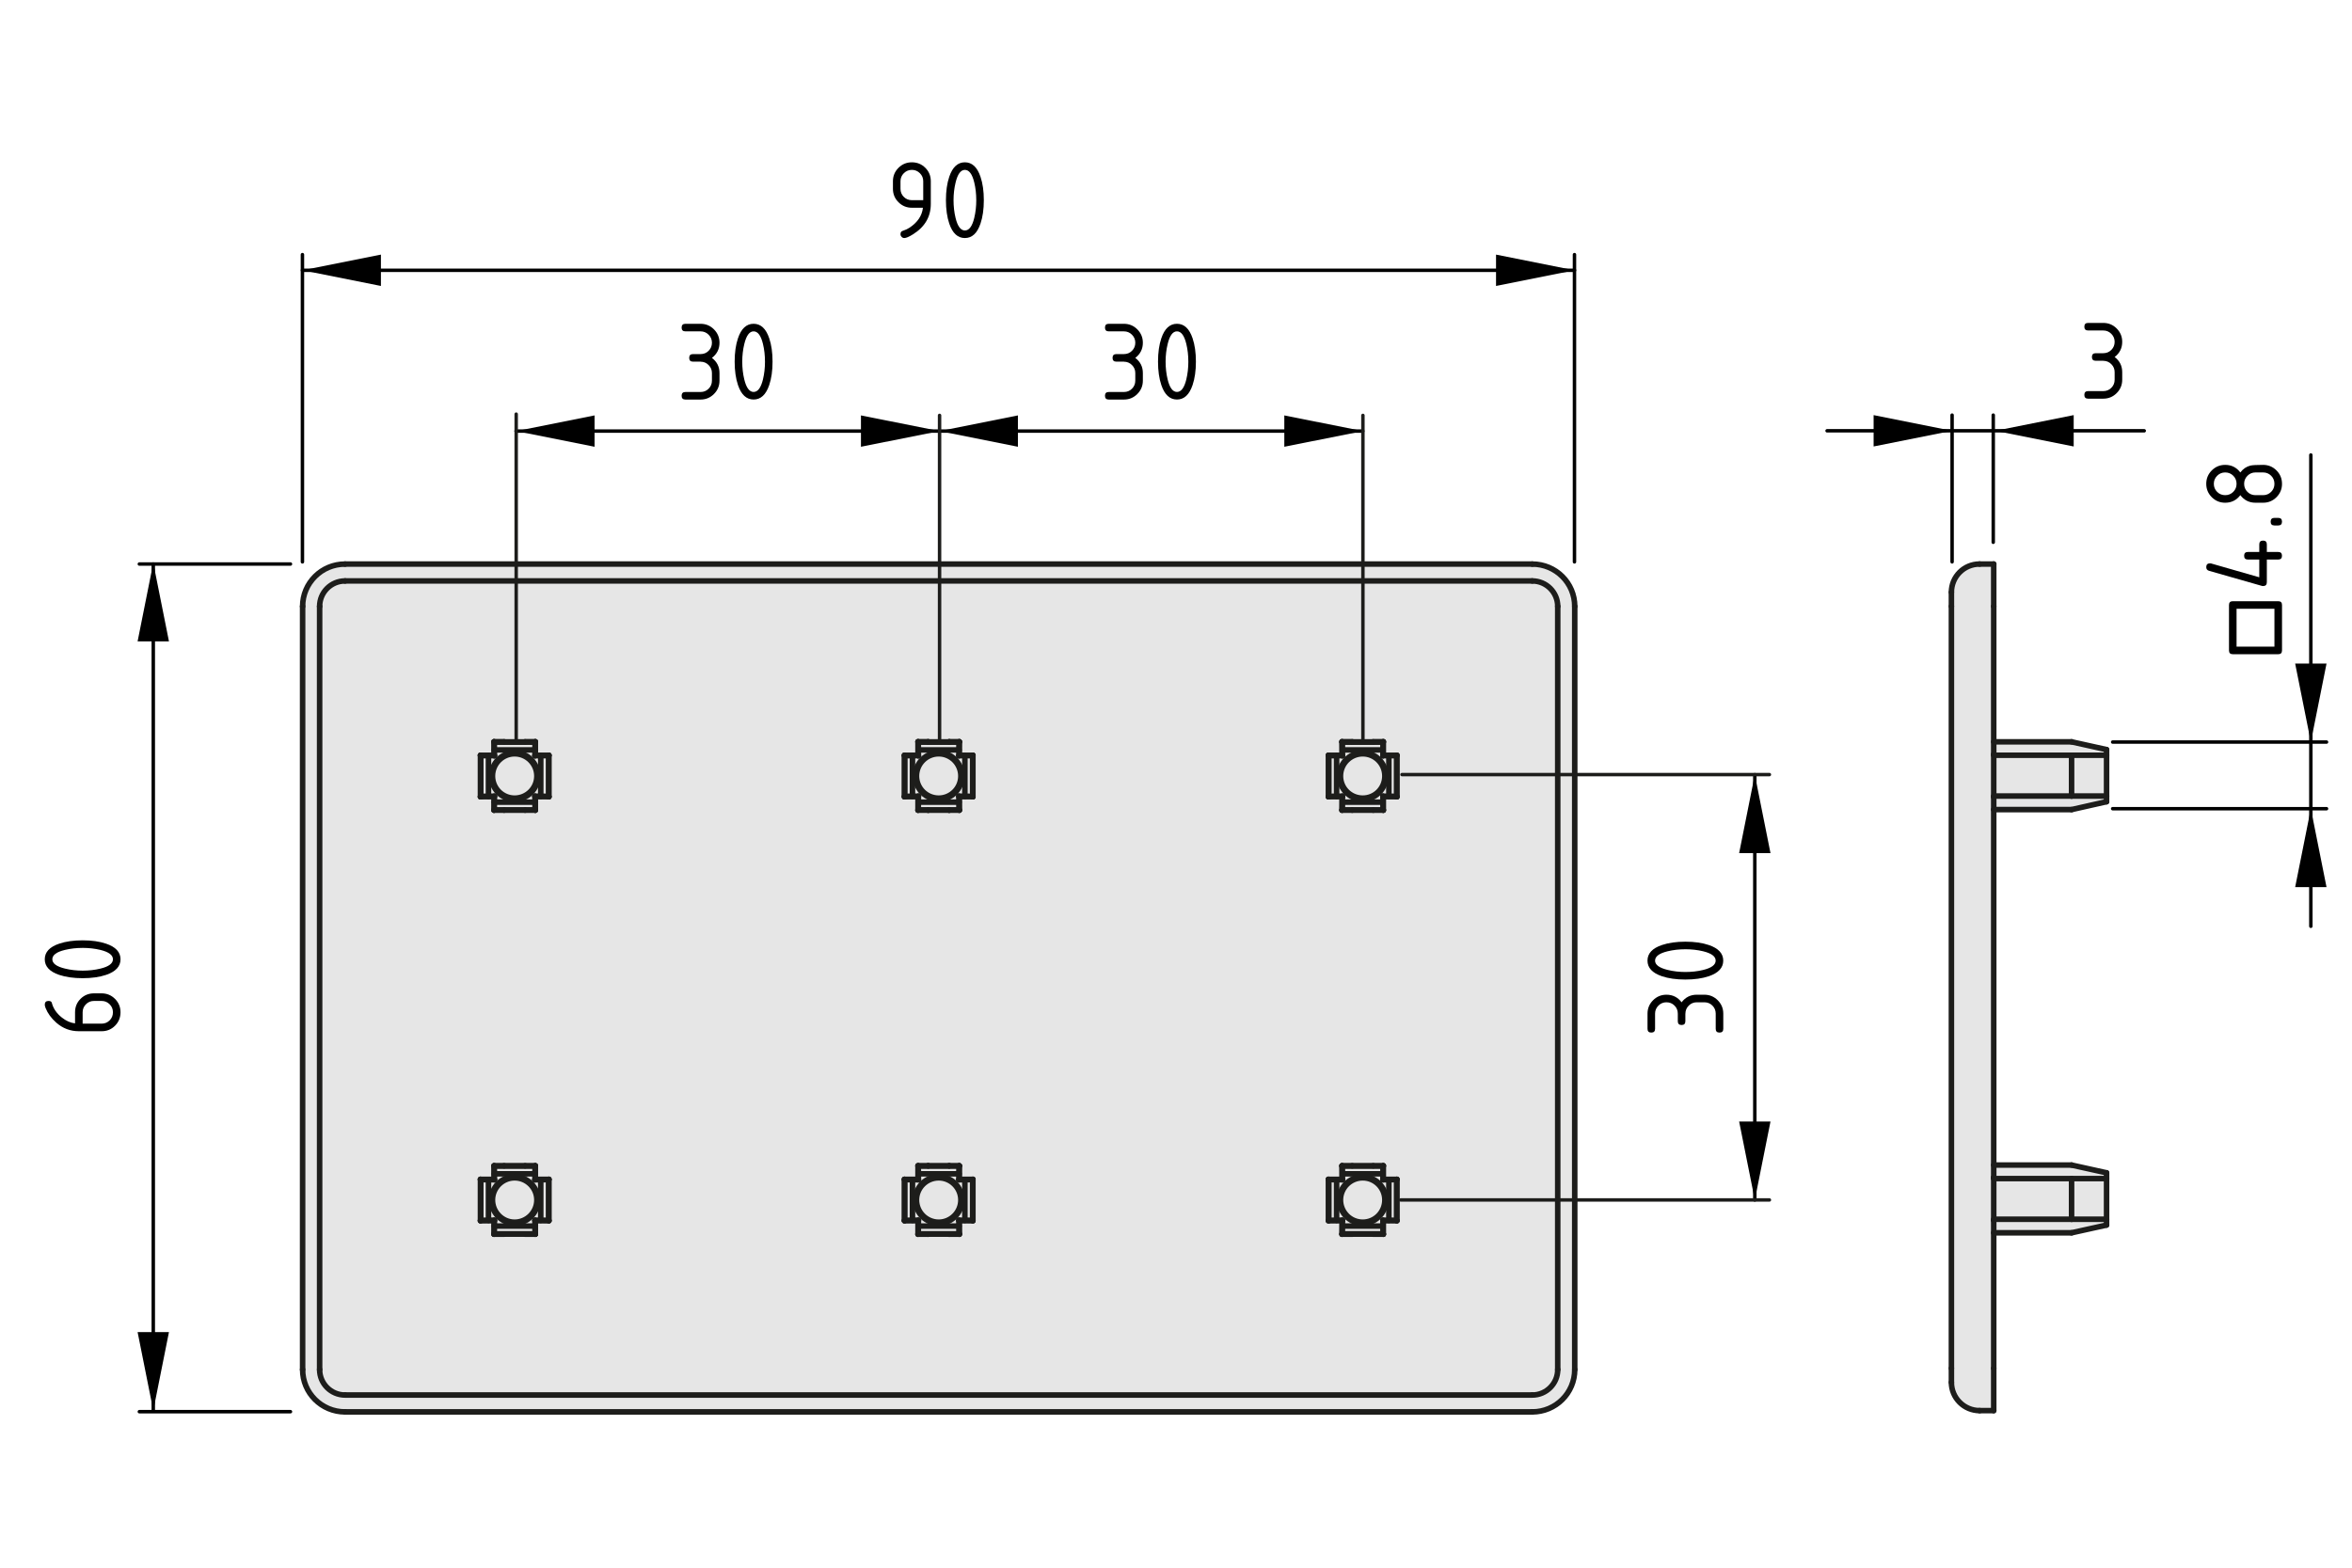 <?xml version="1.0" encoding="UTF-8"?>
<svg xmlns="http://www.w3.org/2000/svg" version="1.1" viewBox="0 0 170.079 113.386">
  <defs>
    <style>
      .cls-1, .cls-2 {
        fill: #000;
      }

      .cls-1, .cls-3, .cls-4 {
        stroke-width: .25px;
      }

      .cls-1, .cls-3, .cls-4, .cls-5 {
        stroke-linecap: round;
        stroke-linejoin: round;
      }

      .cls-1, .cls-4 {
        stroke: #000;
      }

      .cls-2, .cls-6 {
        stroke-width: 0px;
      }

      .cls-3, .cls-4, .cls-5 {
        fill: none;
      }

      .cls-3, .cls-5 {
        stroke: #1d1d1b;
      }

      .cls-6 {
        fill: #e6e6e6;
      }

      .cls-5 {
        stroke-width: .4px;
      }
    </style>
  </defs>
  <g id="Kontur">
    <g id="LINE">
      <g>
        <g>
          <polygon class="cls-6" points="152.331 88.185 152.331 88.605 149.801 89.165 144.171 89.165 144.171 88.275 144.231 88.185 149.801 88.185 152.331 88.185"/>
          <rect class="cls-6" x="149.801" y="85.245" width="2.53" height="2.94"/>
          <polygon class="cls-6" points="152.331 84.825 152.331 85.245 149.801 85.245 144.231 85.245 144.171 85.165 144.171 85.155 144.171 84.265 149.801 84.265 152.331 84.825"/>
          <polygon class="cls-6" points="152.331 57.575 152.331 57.985 149.801 58.555 144.171 58.555 144.171 57.655 144.231 57.575 149.801 57.575 152.331 57.575"/>
          <rect class="cls-6" x="149.801" y="54.625" width="2.53" height="2.95"/>
          <polygon class="cls-6" points="152.331 54.215 152.331 54.625 149.801 54.625 144.231 54.625 144.171 54.545 144.171 53.655 149.801 53.655 152.331 54.215"/>
          <polygon class="cls-6" points="149.801 85.245 149.801 88.185 144.231 88.185 144.171 88.185 144.171 85.245 144.231 85.245 149.801 85.245"/>
          <polygon class="cls-6" points="149.801 54.625 149.801 57.575 144.231 57.575 144.171 57.575 144.171 54.625 144.231 54.625 149.801 54.625"/>
          <path class="cls-6" d="M144.171,98.965v3.06h-1.02c-1.13,0-2.04-.92-2.04-2.04v-57.15c0-1.13.91-2.04,2.04-2.04h1.02v58.17Z"/>
        </g>
        <g>
          <line class="cls-5" x1="141.111" y1="98.965" x2="141.111" y2="43.855"/>
          <path class="cls-5" d="M141.111,99.985c0,1.12.91,2.04,2.04,2.04"/>
          <line class="cls-5" x1="141.111" y1="99.985" x2="141.111" y2="98.965"/>
          <line class="cls-5" x1="141.111" y1="43.855" x2="141.111" y2="42.835"/>
          <path class="cls-5" d="M143.151,40.795c-1.13,0-2.04.91-2.04,2.04"/>
          <line class="cls-5" x1="144.171" y1="98.965" x2="144.171" y2="102.025"/>
          <line class="cls-5" x1="144.171" y1="102.025" x2="143.151" y2="102.025"/>
          <polyline class="cls-5" points="144.171 85.165 144.171 85.245 144.171 88.185 144.171 88.275 144.171 89.165 144.171 98.965"/>
          <polyline class="cls-5" points="144.171 43.855 144.171 53.655 144.171 54.545 144.171 54.625 144.171 57.575 144.171 57.655 144.171 58.555 144.171 84.265 144.171 85.155"/>
          <line class="cls-5" x1="144.171" y1="40.795" x2="144.171" y2="43.855"/>
          <line class="cls-5" x1="144.171" y1="40.795" x2="143.151" y2="40.795"/>
          <polyline class="cls-5" points="144.231 85.245 144.171 85.165 144.171 85.155"/>
          <line class="cls-5" x1="144.171" y1="88.275" x2="144.231" y2="88.185"/>
          <line class="cls-5" x1="144.231" y1="54.625" x2="144.171" y2="54.545"/>
          <line class="cls-5" x1="144.171" y1="57.655" x2="144.231" y2="57.575"/>
          <polyline class="cls-5" points="149.801 54.625 144.231 54.625 144.171 54.625"/>
          <line class="cls-5" x1="149.801" y1="54.625" x2="149.801" y2="57.575"/>
          <polyline class="cls-5" points="149.801 57.575 144.231 57.575 144.171 57.575"/>
          <polyline class="cls-5" points="149.801 85.245 144.231 85.245 144.171 85.245"/>
          <line class="cls-5" x1="149.801" y1="85.245" x2="149.801" y2="88.185"/>
          <polyline class="cls-5" points="149.801 88.185 144.231 88.185 144.171 88.185"/>
          <line class="cls-5" x1="152.331" y1="88.185" x2="152.331" y2="85.245"/>
          <line class="cls-5" x1="149.801" y1="88.185" x2="152.331" y2="88.185"/>
          <line class="cls-5" x1="152.331" y1="85.245" x2="149.801" y2="85.245"/>
          <line class="cls-5" x1="152.331" y1="57.575" x2="152.331" y2="54.625"/>
          <line class="cls-5" x1="149.801" y1="57.575" x2="152.331" y2="57.575"/>
          <line class="cls-5" x1="152.331" y1="54.625" x2="149.801" y2="54.625"/>
          <line class="cls-5" x1="149.801" y1="53.655" x2="152.331" y2="54.215"/>
          <line class="cls-5" x1="149.801" y1="53.655" x2="144.171" y2="53.655"/>
          <line class="cls-5" x1="152.331" y1="54.215" x2="152.331" y2="54.625"/>
          <line class="cls-5" x1="149.801" y1="84.265" x2="152.331" y2="84.825"/>
          <line class="cls-5" x1="149.801" y1="84.265" x2="144.171" y2="84.265"/>
          <line class="cls-5" x1="152.331" y1="84.825" x2="152.331" y2="85.245"/>
          <line class="cls-5" x1="152.331" y1="57.985" x2="149.801" y2="58.555"/>
          <line class="cls-5" x1="149.801" y1="58.555" x2="144.171" y2="58.555"/>
          <line class="cls-5" x1="152.331" y1="57.575" x2="152.331" y2="57.985"/>
          <line class="cls-5" x1="152.331" y1="88.605" x2="149.801" y2="89.165"/>
          <line class="cls-5" x1="149.801" y1="89.165" x2="144.171" y2="89.165"/>
          <line class="cls-5" x1="152.331" y1="88.185" x2="152.331" y2="88.605"/>
        </g>
      </g>
    </g>
    <g id="ARC">
      <g>
        <g>
          <polygon class="cls-6" points="100.433 57.588 100.433 54.658 100.993 54.658 100.993 57.598 100.433 57.588"/>
          <polygon class="cls-6" points="100.433 85.328 100.993 85.318 100.993 88.268 100.433 88.258 100.433 85.328"/>
          <polygon class="cls-6" points="100.003 58.018 100.013 58.578 97.063 58.578 97.073 58.018 100.003 58.018"/>
          <polygon class="cls-6" points="100.003 88.678 100.013 89.238 97.063 89.238 97.073 88.678 100.003 88.678"/>
          <path class="cls-6" d="M96.933,56.128c0-.89.72-1.61,1.61-1.61s1.6.72,1.6,1.61-.71,1.6-1.6,1.6-1.61-.71-1.61-1.6Z"/>
          <path class="cls-6" d="M96.933,86.788c0-.88.72-1.6,1.61-1.6s1.6.72,1.6,1.6c0,.89-.71,1.61-1.6,1.61s-1.61-.72-1.61-1.61Z"/>
          <path class="cls-6" d="M98.543,85.108c.93,0,1.68.75,1.68,1.68s-.75,1.69-1.68,1.69-1.69-.76-1.69-1.69.76-1.68,1.69-1.68ZM98.543,85.188c-.89,0-1.61.72-1.61,1.6,0,.89.72,1.61,1.61,1.61s1.6-.72,1.6-1.61c0-.88-.71-1.6-1.6-1.6Z"/>
          <path class="cls-6" d="M100.223,56.128c0,.93-.75,1.69-1.68,1.69s-1.69-.76-1.69-1.69.76-1.69,1.69-1.69,1.68.76,1.68,1.69ZM98.543,54.518c-.89,0-1.61.72-1.61,1.61s.72,1.6,1.61,1.6,1.6-.71,1.6-1.6-.71-1.61-1.6-1.61Z"/>
          <polygon class="cls-6" points="100.013 53.678 100.003 54.238 97.073 54.238 97.063 53.678 100.013 53.678"/>
          <polygon class="cls-6" points="100.013 84.338 100.003 84.898 97.073 84.898 97.063 84.338 100.013 84.338"/>
          <path class="cls-6" d="M98.543,57.818c.93,0,1.68-.76,1.68-1.69s-.75-1.69-1.68-1.69-1.69.76-1.69,1.69.76,1.69,1.69,1.69ZM100.433,54.658v2.93h-.43v.43h-2.93v-.43h-.42v-2.93h.42v-.42h2.93v.42h.43Z"/>
          <path class="cls-6" d="M98.543,88.478c.93,0,1.68-.76,1.68-1.69s-.75-1.68-1.68-1.68-1.69.75-1.69,1.68.76,1.69,1.69,1.69ZM100.003,88.268v.41h-2.93v-.42h-.42v-2.93h.42v-.43h2.93v.43h.43v2.93h-.43v.01Z"/>
          <polygon class="cls-6" points="96.653 57.588 96.093 57.598 96.093 54.658 96.653 54.658 96.653 57.588"/>
          <polygon class="cls-6" points="96.093 85.318 96.653 85.328 96.653 88.258 96.093 88.268 96.093 85.318"/>
          <path class="cls-6" d="M96.093,88.268l-.03.02v-2.99l.03.02v2.95Z"/>
          <path class="cls-6" d="M70.353,54.628v3l-.02-.03v-2.94l.02-.03Z"/>
          <polygon class="cls-6" points="69.773 57.588 69.773 54.658 70.333 54.658 70.333 57.598 69.773 57.588"/>
          <polygon class="cls-6" points="69.773 85.328 70.333 85.318 70.333 88.268 69.773 88.258 69.773 85.328"/>
          <polygon class="cls-6" points="69.373 54.638 69.623 54.628 69.873 54.628 70.113 54.628 70.353 54.628 70.333 54.658 69.773 54.658 69.343 54.658 69.373 54.638"/>
          <polygon class="cls-6" points="69.353 58.578 66.403 58.578 66.413 58.018 69.343 58.018 69.353 58.578"/>
          <polygon class="cls-6" points="69.353 89.238 66.403 89.238 66.413 88.678 69.343 88.678 69.353 89.238"/>
          <path class="cls-6" d="M67.883,88.398c-.89,0-1.61-.72-1.61-1.61,0-.88.72-1.6,1.61-1.6.88,0,1.6.72,1.6,1.6,0,.89-.72,1.61-1.6,1.61Z"/>
          <path class="cls-6" d="M67.883,57.728c-.89,0-1.61-.71-1.61-1.6s.72-1.61,1.61-1.61c.88,0,1.6.72,1.6,1.61s-.72,1.6-1.6,1.6Z"/>
          <path class="cls-6" d="M66.193,56.128c0-.93.75-1.69,1.69-1.69.93,0,1.68.76,1.68,1.69s-.75,1.69-1.68,1.69c-.94,0-1.69-.76-1.69-1.69ZM66.273,56.128c0,.89.72,1.6,1.61,1.6.88,0,1.6-.71,1.6-1.6s-.72-1.61-1.6-1.61c-.89,0-1.61.72-1.61,1.61Z"/>
          <path class="cls-6" d="M66.273,86.788c0,.89.72,1.61,1.61,1.61.88,0,1.6-.72,1.6-1.61,0-.88-.72-1.6-1.6-1.6-.89,0-1.61.72-1.61,1.6ZM67.883,88.478c-.94,0-1.69-.76-1.69-1.69s.75-1.68,1.69-1.68c.93,0,1.68.75,1.68,1.68s-.75,1.69-1.68,1.69Z"/>
          <polygon class="cls-6" points="66.403 53.678 69.353 53.678 69.343 54.238 66.413 54.238 66.403 53.678"/>
          <polygon class="cls-6" points="66.403 84.338 69.353 84.338 69.343 84.898 66.413 84.898 66.403 84.338"/>
          <path class="cls-6" d="M67.883,54.438c-.94,0-1.69.76-1.69,1.69s.75,1.69,1.69,1.69c.93,0,1.68-.76,1.68-1.69s-.75-1.69-1.68-1.69ZM69.773,54.658v2.93h-.43v.43h-2.93v-.43h-.43v-2.93h.43v-.42h2.93v.42h.43Z"/>
          <path class="cls-6" d="M66.193,86.788c0,.93.75,1.69,1.69,1.69.93,0,1.68-.76,1.68-1.69s-.75-1.68-1.68-1.68c-.94,0-1.69.75-1.69,1.68ZM69.773,85.328v2.93h-.43v.42h-2.93v-.42h-.43v-2.93h.43v-.43h2.93v.43h.43Z"/>
          <polygon class="cls-6" points="65.983 57.588 65.423 57.598 65.423 54.658 65.983 54.658 65.983 57.588"/>
          <polygon class="cls-6" points="65.423 85.318 65.983 85.328 65.983 88.258 65.423 88.268 65.423 85.318"/>
          <path class="cls-6" d="M39.673,54.658l.02-.03v3l-.02-.03v-2.94Z"/>
          <polygon class="cls-6" points="39.673 57.598 39.103 57.588 39.103 54.658 39.673 54.658 39.673 57.598"/>
          <polygon class="cls-6" points="39.673 88.268 39.103 88.258 39.103 85.328 39.673 85.318 39.673 88.268"/>
          <polygon class="cls-6" points="35.743 58.578 35.753 58.018 38.683 58.018 38.693 58.578 35.743 58.578"/>
          <polygon class="cls-6" points="35.753 88.678 38.683 88.678 38.693 89.238 35.743 89.238 35.753 88.678"/>
          <path class="cls-6" d="M37.213,85.188c.89,0,1.61.72,1.61,1.6,0,.89-.72,1.61-1.61,1.61-.88,0-1.6-.72-1.6-1.61,0-.88.72-1.6,1.6-1.6Z"/>
          <path class="cls-6" d="M38.823,56.128c0,.89-.72,1.6-1.61,1.6-.88,0-1.6-.71-1.6-1.6s.72-1.61,1.6-1.61c.89,0,1.61.72,1.61,1.61Z"/>
          <path class="cls-6" d="M35.533,56.128c0-.93.75-1.69,1.68-1.69s1.69.76,1.69,1.69-.76,1.69-1.69,1.69-1.68-.76-1.68-1.69ZM37.213,54.518c-.88,0-1.6.72-1.6,1.61s.72,1.6,1.6,1.6c.89,0,1.61-.71,1.61-1.6s-.72-1.61-1.61-1.61Z"/>
          <path class="cls-6" d="M35.533,86.788c0-.93.75-1.68,1.68-1.68s1.69.75,1.69,1.68-.76,1.69-1.69,1.69-1.68-.76-1.68-1.69ZM35.613,86.788c0,.89.72,1.61,1.6,1.61.89,0,1.61-.72,1.61-1.61,0-.88-.72-1.6-1.61-1.6-.88,0-1.6.72-1.6,1.6Z"/>
          <polygon class="cls-6" points="35.743 53.678 38.693 53.678 38.683 54.238 35.753 54.238 35.743 53.678"/>
          <polygon class="cls-6" points="35.753 84.898 35.743 84.338 38.693 84.338 38.683 84.898 35.753 84.898"/>
          <path class="cls-6" d="M35.753,58.018v-.43h-.43v-2.93h.43v-.42h2.93v.42h.42v2.93h-.42v.43h-2.93ZM37.213,54.438c-.93,0-1.68.76-1.68,1.69s.75,1.69,1.68,1.69,1.69-.76,1.69-1.69-.76-1.69-1.69-1.69Z"/>
          <path class="cls-6" d="M37.213,85.108c-.93,0-1.68.75-1.68,1.68s.75,1.69,1.68,1.69,1.69-.76,1.69-1.69-.76-1.68-1.69-1.68ZM35.323,85.328h.43v-.43h2.93v.43h.42v2.93h-.42v.42h-2.93v-.42h-.43v-2.93Z"/>
          <polygon class="cls-6" points="35.323 54.658 35.323 57.588 34.763 57.598 34.763 54.658 35.323 54.658"/>
          <polygon class="cls-6" points="35.323 85.328 35.323 88.258 34.763 88.268 34.763 85.318 35.323 85.328"/>
          <path class="cls-6" d="M69.623,57.618h.49l.24.01v-3h-.73l-.25.01v-.99h-.73l-.01.01h-1.51l-.01-.01h-.73v.99l-.25-.01h-.73v3l.24-.01h.74v.98h2.99v-.98h.25ZM100.283,88.288h.73v-2.99h-.98v-.98h-2.99v.98h-.98v2.99h.98v.98l.02-.03h2.95l.02.03v-.98h.25ZM66.383,89.268h.73l.01-.01h1.51l.01.01h.73v-.98h.98v-2.99h-.98v-.98h-2.99v.98h-.98v2.99h.98v.98ZM34.983,88.288h.74v.98l.02-.03h2.95l.02.03v-.98h.98v-2.99h-.98v-.98h-2.99v.98h-.98v2.99h.24ZM35.723,54.638l-.25-.01h-.73v3l.24-.01h.74v.98h2.99v-.98h.74l.24.01v-3h-.73l-.25.01v-.99l-.02.03h-2.95l-.02-.03v.99ZM100.533,57.618h.24l.24.01v-3h-.73l-.25.01v-.99l-.02.03h-2.95l-.02-.03v.99l-.25-.01h-.73v3l.24-.01h.74v.98h2.99v-.98h.5ZM112.643,43.858v55.2c0,1.01-.82,1.84-1.84,1.84H24.953c-1.02,0-1.84-.83-1.84-1.84v-55.2c0-1.01.82-1.84,1.84-1.84h85.85c1.02,0,1.84.83,1.84,1.84Z"/>
          <path class="cls-6" d="M24.953,42.018c-1.02,0-1.84.83-1.84,1.84v55.2c0,1.01.82,1.84,1.84,1.84h85.85c1.02,0,1.84-.83,1.84-1.84v-55.2c0-1.01-.82-1.84-1.84-1.84H24.953ZM110.803,40.798c1.7,0,3.07,1.37,3.07,3.06v55.2c0,1.69-1.37,3.06-3.07,3.06H24.953c-1.7,0-3.07-1.37-3.07-3.06v-55.2c0-1.69,1.37-3.06,3.07-3.06h85.85Z"/>
        </g>
        <g>
          <line class="cls-5" x1="100.013" y1="89.238" x2="100.033" y2="89.268"/>
          <line class="cls-5" x1="100.013" y1="89.238" x2="100.003" y2="88.678"/>
          <line class="cls-5" x1="100.003" y1="88.268" x2="100.003" y2="88.678"/>
          <polyline class="cls-5" points="100.003 88.258 100.003 88.268 100.033 88.288"/>
          <polyline class="cls-5" points="100.033 88.288 100.033 88.538 100.033 88.778 100.033 89.028 100.033 89.268"/>
          <line class="cls-5" x1="69.343" y1="57.588" x2="69.773" y2="57.588"/>
          <line class="cls-5" x1="69.343" y1="58.018" x2="69.343" y2="57.588"/>
          <line class="cls-5" x1="69.343" y1="58.018" x2="66.413" y2="58.018"/>
          <line class="cls-5" x1="66.413" y1="57.588" x2="66.413" y2="58.018"/>
          <line class="cls-5" x1="65.983" y1="57.588" x2="66.413" y2="57.588"/>
          <line class="cls-5" x1="65.983" y1="57.588" x2="65.983" y2="54.658"/>
          <line class="cls-5" x1="66.413" y1="54.658" x2="65.983" y2="54.658"/>
          <line class="cls-5" x1="66.413" y1="54.238" x2="66.413" y2="54.658"/>
          <line class="cls-5" x1="66.413" y1="54.238" x2="69.343" y2="54.238"/>
          <line class="cls-5" x1="69.343" y1="54.658" x2="69.343" y2="54.238"/>
          <line class="cls-5" x1="69.773" y1="54.658" x2="69.343" y2="54.658"/>
          <line class="cls-5" x1="69.773" y1="54.658" x2="69.773" y2="57.588"/>
          <path class="cls-5" d="M69.563,56.128c0-.93-.75-1.69-1.68-1.69-.94,0-1.69.76-1.69,1.69s.75,1.69,1.69,1.69c.93,0,1.68-.76,1.68-1.69Z"/>
          <line class="cls-5" x1="38.683" y1="57.588" x2="38.713" y2="57.618"/>
          <line class="cls-5" x1="38.683" y1="57.588" x2="39.103" y2="57.588"/>
          <line class="cls-5" x1="39.103" y1="57.588" x2="39.673" y2="57.598"/>
          <line class="cls-5" x1="39.673" y1="57.598" x2="39.693" y2="57.628"/>
          <polyline class="cls-5" points="39.693 57.628 39.453 57.618 39.213 57.618 38.963 57.618 38.713 57.618"/>
          <line class="cls-5" x1="100.433" y1="88.258" x2="100.003" y2="88.258"/>
          <line class="cls-5" x1="100.003" y1="88.678" x2="97.073" y2="88.678"/>
          <line class="cls-5" x1="97.073" y1="88.678" x2="97.073" y2="88.268"/>
          <line class="cls-5" x1="97.073" y1="88.258" x2="96.653" y2="88.258"/>
          <line class="cls-5" x1="96.653" y1="88.258" x2="96.653" y2="85.328"/>
          <line class="cls-5" x1="96.653" y1="85.328" x2="97.073" y2="85.328"/>
          <line class="cls-5" x1="97.073" y1="85.328" x2="97.073" y2="84.898"/>
          <line class="cls-5" x1="97.073" y1="84.898" x2="100.003" y2="84.898"/>
          <line class="cls-5" x1="100.003" y1="84.898" x2="100.003" y2="85.328"/>
          <line class="cls-5" x1="100.003" y1="85.328" x2="100.433" y2="85.328"/>
          <line class="cls-5" x1="100.433" y1="85.328" x2="100.433" y2="88.258"/>
          <path class="cls-5" d="M100.223,86.788c0-.93-.75-1.68-1.68-1.68s-1.69.75-1.69,1.68.76,1.69,1.69,1.69,1.68-.76,1.68-1.69Z"/>
          <line class="cls-5" x1="39.673" y1="54.658" x2="39.693" y2="54.628"/>
          <line class="cls-5" x1="39.673" y1="54.658" x2="39.103" y2="54.658"/>
          <line class="cls-5" x1="39.103" y1="54.658" x2="38.683" y2="54.658"/>
          <line class="cls-5" x1="38.683" y1="54.658" x2="38.713" y2="54.638"/>
          <polyline class="cls-5" points="38.713 54.638 38.963 54.628 39.213 54.628 39.453 54.628 39.693 54.628"/>
          <line class="cls-5" x1="38.683" y1="54.658" x2="38.683" y2="54.238"/>
          <line class="cls-5" x1="38.683" y1="54.238" x2="38.693" y2="53.678"/>
          <line class="cls-5" x1="38.693" y1="53.678" x2="38.713" y2="53.648"/>
          <polyline class="cls-5" points="38.713 53.648 38.713 53.888 38.713 54.138 38.713 54.378 38.713 54.638"/>
          <line class="cls-5" x1="35.743" y1="53.678" x2="35.723" y2="53.648"/>
          <line class="cls-5" x1="35.743" y1="53.678" x2="35.753" y2="54.238"/>
          <line class="cls-5" x1="35.753" y1="54.238" x2="35.753" y2="54.658"/>
          <line class="cls-5" x1="35.753" y1="54.658" x2="35.723" y2="54.638"/>
          <polyline class="cls-5" points="35.723 54.638 35.723 54.378 35.723 54.138 35.723 53.888 35.723 53.648"/>
          <line class="cls-5" x1="35.753" y1="54.658" x2="35.323" y2="54.658"/>
          <line class="cls-5" x1="35.323" y1="54.658" x2="34.763" y2="54.658"/>
          <line class="cls-5" x1="34.763" y1="54.658" x2="34.743" y2="54.628"/>
          <polyline class="cls-5" points="34.743 54.628 34.983 54.628 35.223 54.628 35.473 54.628 35.723 54.638"/>
          <line class="cls-5" x1="66.413" y1="84.898" x2="69.343" y2="84.898"/>
          <line class="cls-5" x1="66.403" y1="84.338" x2="66.413" y2="84.898"/>
          <line class="cls-5" x1="69.353" y1="84.338" x2="66.403" y2="84.338"/>
          <line class="cls-5" x1="69.343" y1="84.898" x2="69.353" y2="84.338"/>
          <line class="cls-5" x1="34.763" y1="57.598" x2="34.743" y2="57.628"/>
          <line class="cls-5" x1="34.763" y1="57.598" x2="35.323" y2="57.588"/>
          <line class="cls-5" x1="35.323" y1="57.588" x2="35.753" y2="57.588"/>
          <line class="cls-5" x1="35.753" y1="57.588" x2="35.723" y2="57.618"/>
          <polyline class="cls-5" points="35.723 57.618 35.473 57.618 35.223 57.618 34.983 57.618 34.743 57.628"/>
          <line class="cls-5" x1="35.753" y1="57.588" x2="35.753" y2="58.018"/>
          <line class="cls-5" x1="35.753" y1="58.018" x2="35.743" y2="58.578"/>
          <line class="cls-5" x1="35.743" y1="58.578" x2="35.723" y2="58.598"/>
          <polyline class="cls-5" points="35.723 58.598 35.723 58.368 35.723 58.118 35.723 57.878 35.723 57.618"/>
          <line class="cls-5" x1="38.693" y1="58.578" x2="38.713" y2="58.598"/>
          <line class="cls-5" x1="38.693" y1="58.578" x2="38.683" y2="58.018"/>
          <line class="cls-5" x1="38.683" y1="58.018" x2="38.683" y2="57.588"/>
          <polyline class="cls-5" points="38.713 57.618 38.713 57.878 38.713 58.118 38.713 58.358 38.713 58.598"/>
          <line class="cls-5" x1="70.333" y1="85.318" x2="70.353" y2="85.298"/>
          <line class="cls-5" x1="70.333" y1="85.318" x2="69.773" y2="85.328"/>
          <line class="cls-5" x1="69.343" y1="85.328" x2="69.773" y2="85.328"/>
          <line class="cls-5" x1="69.343" y1="85.328" x2="69.373" y2="85.298"/>
          <polyline class="cls-5" points="69.373 85.298 69.623 85.298 69.873 85.298 70.113 85.298 70.353 85.298"/>
          <line class="cls-5" x1="69.343" y1="84.898" x2="69.343" y2="85.328"/>
          <line class="cls-5" x1="69.353" y1="84.338" x2="69.373" y2="84.318"/>
          <polyline class="cls-5" points="69.373 84.318 69.373 84.558 69.373 84.798 69.373 85.048 69.373 85.298"/>
          <line class="cls-5" x1="97.063" y1="89.238" x2="100.013" y2="89.238"/>
          <line class="cls-5" x1="97.073" y1="88.678" x2="97.063" y2="89.238"/>
          <line class="cls-5" x1="66.403" y1="84.338" x2="66.383" y2="84.318"/>
          <line class="cls-5" x1="66.413" y1="85.328" x2="66.413" y2="84.898"/>
          <line class="cls-5" x1="66.413" y1="85.328" x2="66.383" y2="85.298"/>
          <polyline class="cls-5" points="66.383 85.298 66.383 85.048 66.383 84.798 66.383 84.558 66.383 84.318"/>
          <line class="cls-5" x1="65.983" y1="85.328" x2="66.413" y2="85.328"/>
          <line class="cls-5" x1="65.983" y1="85.328" x2="65.423" y2="85.318"/>
          <line class="cls-5" x1="65.423" y1="85.318" x2="65.403" y2="85.298"/>
          <polyline class="cls-5" points="65.403 85.298 65.643 85.298 65.883 85.298 66.133 85.298 66.383 85.298"/>
          <line class="cls-5" x1="35.753" y1="58.018" x2="38.683" y2="58.018"/>
          <line class="cls-5" x1="35.323" y1="54.658" x2="35.323" y2="57.588"/>
          <line class="cls-5" x1="38.683" y1="54.238" x2="35.753" y2="54.238"/>
          <line class="cls-5" x1="39.103" y1="57.588" x2="39.103" y2="54.658"/>
          <path class="cls-5" d="M38.903,56.128c0-.93-.76-1.69-1.69-1.69s-1.68.76-1.68,1.69.75,1.69,1.68,1.69,1.69-.76,1.69-1.69Z"/>
          <line class="cls-5" x1="65.423" y1="88.268" x2="65.403" y2="88.288"/>
          <line class="cls-5" x1="65.423" y1="88.268" x2="65.983" y2="88.258"/>
          <line class="cls-5" x1="66.413" y1="88.258" x2="65.983" y2="88.258"/>
          <line class="cls-5" x1="66.413" y1="88.268" x2="66.383" y2="88.288"/>
          <polyline class="cls-5" points="66.383 88.288 66.133 88.288 65.883 88.288 65.643 88.288 65.403 88.288"/>
          <polyline class="cls-5" points="66.413 88.678 66.413 88.268 66.413 88.258"/>
          <line class="cls-5" x1="66.413" y1="88.678" x2="66.403" y2="89.238"/>
          <line class="cls-5" x1="66.403" y1="89.238" x2="66.383" y2="89.268"/>
          <polyline class="cls-5" points="66.383 89.268 66.383 89.028 66.383 88.788 66.383 88.538 66.383 88.288"/>
          <line class="cls-5" x1="100.003" y1="57.588" x2="100.033" y2="57.618"/>
          <line class="cls-5" x1="100.003" y1="57.588" x2="100.433" y2="57.588"/>
          <line class="cls-5" x1="100.433" y1="57.588" x2="100.993" y2="57.598"/>
          <line class="cls-5" x1="100.993" y1="57.598" x2="101.013" y2="57.628"/>
          <polyline class="cls-5" points="101.013 57.628 100.773 57.618 100.533 57.618 100.283 57.618 100.033 57.618"/>
          <line class="cls-5" x1="69.353" y1="89.238" x2="69.373" y2="89.268"/>
          <line class="cls-5" x1="69.353" y1="89.238" x2="69.343" y2="88.678"/>
          <line class="cls-5" x1="69.343" y1="88.268" x2="69.343" y2="88.678"/>
          <polyline class="cls-5" points="69.343 88.258 69.343 88.268 69.373 88.288"/>
          <polyline class="cls-5" points="69.373 88.288 69.373 88.538 69.373 88.778 69.373 89.028 69.373 89.268"/>
          <line class="cls-5" x1="100.993" y1="54.658" x2="101.013" y2="54.628"/>
          <line class="cls-5" x1="100.993" y1="54.658" x2="100.433" y2="54.658"/>
          <line class="cls-5" x1="100.433" y1="54.658" x2="100.003" y2="54.658"/>
          <line class="cls-5" x1="100.003" y1="54.658" x2="100.033" y2="54.638"/>
          <polyline class="cls-5" points="100.033 54.638 100.283 54.628 100.533 54.628 100.773 54.628 101.013 54.628"/>
          <line class="cls-5" x1="100.003" y1="54.658" x2="100.003" y2="54.238"/>
          <line class="cls-5" x1="100.003" y1="54.238" x2="100.013" y2="53.678"/>
          <line class="cls-5" x1="100.013" y1="53.678" x2="100.033" y2="53.648"/>
          <polyline class="cls-5" points="100.033 53.648 100.033 53.888 100.033 54.138 100.033 54.378 100.033 54.638"/>
          <line class="cls-5" x1="97.063" y1="53.678" x2="97.043" y2="53.648"/>
          <line class="cls-5" x1="97.063" y1="53.678" x2="97.073" y2="54.238"/>
          <line class="cls-5" x1="97.073" y1="54.238" x2="97.073" y2="54.658"/>
          <line class="cls-5" x1="97.073" y1="54.658" x2="97.043" y2="54.638"/>
          <polyline class="cls-5" points="97.043 54.638 97.043 54.378 97.043 54.138 97.043 53.888 97.043 53.648"/>
          <line class="cls-5" x1="97.073" y1="54.658" x2="96.653" y2="54.658"/>
          <line class="cls-5" x1="96.653" y1="54.658" x2="96.093" y2="54.658"/>
          <line class="cls-5" x1="96.093" y1="54.658" x2="96.063" y2="54.628"/>
          <polyline class="cls-5" points="96.063 54.628 96.303 54.628 96.543 54.628 96.793 54.628 97.043 54.638"/>
          <line class="cls-5" x1="34.763" y1="88.268" x2="34.743" y2="88.288"/>
          <line class="cls-5" x1="34.763" y1="88.268" x2="35.323" y2="88.258"/>
          <line class="cls-5" x1="35.753" y1="88.258" x2="35.323" y2="88.258"/>
          <line class="cls-5" x1="35.753" y1="88.268" x2="35.723" y2="88.288"/>
          <polyline class="cls-5" points="35.723 88.288 35.473 88.288 35.223 88.288 34.983 88.288 34.743 88.288"/>
          <line class="cls-5" x1="96.093" y1="57.598" x2="96.063" y2="57.628"/>
          <line class="cls-5" x1="96.093" y1="57.598" x2="96.653" y2="57.588"/>
          <line class="cls-5" x1="96.653" y1="57.588" x2="97.073" y2="57.588"/>
          <line class="cls-5" x1="97.073" y1="57.588" x2="97.043" y2="57.618"/>
          <polyline class="cls-5" points="97.043 57.618 96.793 57.618 96.553 57.618 96.303 57.618 96.063 57.628"/>
          <line class="cls-5" x1="97.073" y1="57.588" x2="97.073" y2="58.018"/>
          <line class="cls-5" x1="97.073" y1="58.018" x2="97.063" y2="58.578"/>
          <line class="cls-5" x1="97.063" y1="58.578" x2="97.043" y2="58.598"/>
          <polyline class="cls-5" points="97.043 58.598 97.043 58.368 97.043 58.118 97.043 57.878 97.043 57.618"/>
          <line class="cls-5" x1="100.013" y1="58.578" x2="100.033" y2="58.598"/>
          <line class="cls-5" x1="100.013" y1="58.578" x2="100.003" y2="58.018"/>
          <line class="cls-5" x1="100.003" y1="58.018" x2="100.003" y2="57.588"/>
          <polyline class="cls-5" points="100.033 57.618 100.033 57.878 100.033 58.118 100.033 58.358 100.033 58.598"/>
          <line class="cls-5" x1="38.683" y1="88.268" x2="38.713" y2="88.288"/>
          <line class="cls-5" x1="39.103" y1="88.258" x2="38.683" y2="88.258"/>
          <line class="cls-5" x1="39.103" y1="88.258" x2="39.673" y2="88.268"/>
          <line class="cls-5" x1="39.673" y1="88.268" x2="39.693" y2="88.288"/>
          <polyline class="cls-5" points="39.693 88.288 39.453 88.288 39.213 88.288 38.963 88.288 38.713 88.288"/>
          <line class="cls-5" x1="65.423" y1="57.598" x2="65.983" y2="57.588"/>
          <line class="cls-5" x1="65.423" y1="54.658" x2="65.423" y2="57.598"/>
          <line class="cls-5" x1="65.983" y1="54.658" x2="65.423" y2="54.658"/>
          <polyline class="cls-5" points="38.683 88.258 38.683 88.268 38.683 88.678"/>
          <line class="cls-5" x1="38.683" y1="88.678" x2="35.753" y2="88.678"/>
          <polyline class="cls-5" points="35.753 88.678 35.753 88.268 35.753 88.258"/>
          <line class="cls-5" x1="35.323" y1="88.258" x2="35.323" y2="85.328"/>
          <line class="cls-5" x1="35.323" y1="85.328" x2="35.753" y2="85.328"/>
          <line class="cls-5" x1="35.753" y1="85.328" x2="35.753" y2="84.898"/>
          <line class="cls-5" x1="35.753" y1="84.898" x2="38.683" y2="84.898"/>
          <line class="cls-5" x1="38.683" y1="84.898" x2="38.683" y2="85.328"/>
          <line class="cls-5" x1="38.683" y1="85.328" x2="39.103" y2="85.328"/>
          <line class="cls-5" x1="39.103" y1="85.328" x2="39.103" y2="88.258"/>
          <path class="cls-5" d="M38.903,86.788c0-.93-.76-1.68-1.69-1.68s-1.68.75-1.68,1.68.75,1.69,1.68,1.69,1.69-.76,1.69-1.69Z"/>
          <line class="cls-5" x1="70.333" y1="54.658" x2="69.773" y2="54.658"/>
          <line class="cls-5" x1="70.333" y1="57.598" x2="70.333" y2="54.658"/>
          <line class="cls-5" x1="69.773" y1="57.588" x2="70.333" y2="57.598"/>
          <line class="cls-5" x1="97.073" y1="58.018" x2="100.003" y2="58.018"/>
          <line class="cls-5" x1="96.653" y1="54.658" x2="96.653" y2="57.588"/>
          <line class="cls-5" x1="100.003" y1="54.238" x2="97.073" y2="54.238"/>
          <line class="cls-5" x1="100.433" y1="57.588" x2="100.433" y2="54.658"/>
          <path class="cls-5" d="M100.223,56.128c0-.93-.75-1.69-1.68-1.69s-1.69.76-1.69,1.69.76,1.69,1.69,1.69,1.68-.76,1.68-1.69Z"/>
          <line class="cls-5" x1="69.343" y1="88.678" x2="66.413" y2="88.678"/>
          <line class="cls-5" x1="66.403" y1="89.238" x2="69.353" y2="89.238"/>
          <line class="cls-5" x1="70.333" y1="88.268" x2="70.333" y2="85.318"/>
          <line class="cls-5" x1="69.773" y1="88.258" x2="70.333" y2="88.268"/>
          <line class="cls-5" x1="69.773" y1="85.328" x2="69.773" y2="88.258"/>
          <line class="cls-5" x1="69.343" y1="57.588" x2="69.373" y2="57.618"/>
          <line class="cls-5" x1="70.333" y1="57.598" x2="70.353" y2="57.628"/>
          <polyline class="cls-5" points="70.353 57.628 70.113 57.618 69.873 57.618 69.623 57.618 69.373 57.618"/>
          <line class="cls-5" x1="96.093" y1="88.268" x2="96.653" y2="88.258"/>
          <line class="cls-5" x1="96.093" y1="85.318" x2="96.093" y2="88.268"/>
          <line class="cls-5" x1="96.653" y1="85.328" x2="96.093" y2="85.318"/>
          <line class="cls-5" x1="70.333" y1="54.658" x2="70.353" y2="54.628"/>
          <line class="cls-5" x1="69.343" y1="54.658" x2="69.373" y2="54.638"/>
          <polyline class="cls-5" points="69.373 54.638 69.623 54.628 69.873 54.628 70.113 54.628 70.353 54.628"/>
          <line class="cls-5" x1="69.343" y1="54.238" x2="69.353" y2="53.678"/>
          <line class="cls-5" x1="69.353" y1="53.678" x2="69.373" y2="53.648"/>
          <polyline class="cls-5" points="69.373 53.648 69.373 53.888 69.373 54.138 69.373 54.378 69.373 54.638"/>
          <line class="cls-5" x1="66.403" y1="53.678" x2="66.383" y2="53.648"/>
          <line class="cls-5" x1="66.403" y1="53.678" x2="66.413" y2="54.238"/>
          <line class="cls-5" x1="66.413" y1="54.658" x2="66.383" y2="54.638"/>
          <polyline class="cls-5" points="66.383 54.638 66.383 54.378 66.383 54.138 66.383 53.888 66.383 53.648"/>
          <line class="cls-5" x1="65.423" y1="54.658" x2="65.403" y2="54.628"/>
          <polyline class="cls-5" points="65.403 54.628 65.643 54.628 65.883 54.628 66.133 54.628 66.383 54.638"/>
          <line class="cls-5" x1="38.693" y1="89.238" x2="38.683" y2="88.678"/>
          <line class="cls-5" x1="35.743" y1="89.238" x2="38.693" y2="89.238"/>
          <line class="cls-5" x1="35.753" y1="88.678" x2="35.743" y2="89.238"/>
          <line class="cls-5" x1="65.423" y1="57.598" x2="65.403" y2="57.628"/>
          <line class="cls-5" x1="66.413" y1="57.588" x2="66.383" y2="57.618"/>
          <polyline class="cls-5" points="66.383 57.618 66.133 57.618 65.883 57.618 65.643 57.618 65.403 57.628"/>
          <line class="cls-5" x1="66.413" y1="58.018" x2="66.403" y2="58.578"/>
          <line class="cls-5" x1="66.403" y1="58.578" x2="66.383" y2="58.598"/>
          <polyline class="cls-5" points="66.383 58.598 66.383 58.368 66.383 58.118 66.383 57.878 66.383 57.618"/>
          <line class="cls-5" x1="69.353" y1="58.578" x2="69.373" y2="58.598"/>
          <line class="cls-5" x1="69.353" y1="58.578" x2="69.343" y2="58.018"/>
          <polyline class="cls-5" points="69.373 57.618 69.373 57.878 69.373 58.118 69.373 58.358 69.373 58.598"/>
          <line class="cls-5" x1="96.093" y1="88.268" x2="96.063" y2="88.288"/>
          <polyline class="cls-5" points="97.073 88.258 97.073 88.268 97.043 88.288"/>
          <polyline class="cls-5" points="97.043 88.288 96.793 88.288 96.553 88.288 96.303 88.288 96.063 88.288"/>
          <line class="cls-5" x1="97.063" y1="89.238" x2="97.043" y2="89.268"/>
          <polyline class="cls-5" points="97.043 89.268 97.043 89.028 97.043 88.788 97.043 88.538 97.043 88.288"/>
          <path class="cls-5" d="M100.143,56.128c0-.89-.71-1.61-1.6-1.61s-1.61.72-1.61,1.61.72,1.6,1.61,1.6,1.6-.71,1.6-1.6Z"/>
          <line class="cls-5" x1="97.063" y1="84.338" x2="97.073" y2="84.898"/>
          <line class="cls-5" x1="100.013" y1="84.338" x2="97.063" y2="84.338"/>
          <line class="cls-5" x1="100.003" y1="84.898" x2="100.013" y2="84.338"/>
          <line class="cls-5" x1="100.433" y1="88.258" x2="100.993" y2="88.268"/>
          <line class="cls-5" x1="100.993" y1="88.268" x2="101.013" y2="88.288"/>
          <polyline class="cls-5" points="101.013 88.288 100.773 88.288 100.533 88.288 100.283 88.288 100.033 88.288"/>
          <line class="cls-5" x1="35.743" y1="89.238" x2="35.723" y2="89.268"/>
          <polyline class="cls-5" points="35.723 89.268 35.723 89.028 35.723 88.788 35.723 88.538 35.723 88.288"/>
          <line class="cls-5" x1="100.993" y1="88.268" x2="100.993" y2="85.318"/>
          <line class="cls-5" x1="100.993" y1="85.318" x2="100.433" y2="85.328"/>
          <line class="cls-5" x1="38.693" y1="53.678" x2="35.743" y2="53.678"/>
          <line class="cls-5" x1="34.763" y1="54.658" x2="34.763" y2="57.598"/>
          <line class="cls-5" x1="35.743" y1="58.578" x2="38.693" y2="58.578"/>
          <line class="cls-5" x1="39.673" y1="57.598" x2="39.673" y2="54.658"/>
          <line class="cls-5" x1="39.673" y1="85.318" x2="39.693" y2="85.298"/>
          <line class="cls-5" x1="39.673" y1="85.318" x2="39.103" y2="85.328"/>
          <line class="cls-5" x1="38.683" y1="85.328" x2="38.713" y2="85.298"/>
          <polyline class="cls-5" points="38.713 85.298 38.963 85.298 39.213 85.298 39.453 85.298 39.693 85.298"/>
          <line class="cls-5" x1="65.983" y1="88.258" x2="65.983" y2="85.328"/>
          <line class="cls-5" x1="65.423" y1="85.318" x2="65.423" y2="88.268"/>
          <line class="cls-5" x1="69.773" y1="88.258" x2="69.343" y2="88.258"/>
          <line class="cls-5" x1="70.333" y1="88.268" x2="70.353" y2="88.288"/>
          <polyline class="cls-5" points="70.353 88.288 70.113 88.288 69.873 88.288 69.623 88.288 69.373 88.288"/>
          <path class="cls-5" d="M38.823,56.128c0-.89-.72-1.61-1.61-1.61-.88,0-1.6.72-1.6,1.61s.72,1.6,1.6,1.6c.89,0,1.61-.71,1.61-1.6Z"/>
          <line class="cls-5" x1="35.753" y1="85.328" x2="35.723" y2="85.298"/>
          <line class="cls-5" x1="35.323" y1="85.328" x2="34.763" y2="85.318"/>
          <line class="cls-5" x1="34.763" y1="85.318" x2="34.743" y2="85.298"/>
          <polyline class="cls-5" points="34.743 85.298 34.983 85.298 35.223 85.298 35.473 85.298 35.723 85.298"/>
          <path class="cls-5" d="M69.483,56.128c0-.89-.72-1.61-1.6-1.61-.89,0-1.61.72-1.61,1.61s.72,1.6,1.61,1.6c.88,0,1.6-.71,1.6-1.6Z"/>
          <line class="cls-5" x1="66.403" y1="58.578" x2="69.353" y2="58.578"/>
          <line class="cls-5" x1="38.683" y1="84.898" x2="38.693" y2="84.338"/>
          <line class="cls-5" x1="38.693" y1="84.338" x2="38.713" y2="84.318"/>
          <polyline class="cls-5" points="38.713 84.318 38.713 84.558 38.713 84.798 38.713 85.048 38.713 85.298"/>
          <line class="cls-5" x1="35.743" y1="84.338" x2="35.753" y2="84.898"/>
          <line class="cls-5" x1="38.693" y1="84.338" x2="35.743" y2="84.338"/>
          <line class="cls-5" x1="34.763" y1="85.318" x2="34.763" y2="88.268"/>
          <line class="cls-5" x1="96.093" y1="54.658" x2="96.093" y2="57.598"/>
          <path class="cls-5" d="M100.143,86.788c0-.88-.71-1.6-1.6-1.6s-1.61.72-1.61,1.6c0,.89.72,1.61,1.61,1.61s1.6-.72,1.6-1.61Z"/>
          <line class="cls-5" x1="39.673" y1="88.268" x2="39.673" y2="85.318"/>
          <line class="cls-5" x1="100.993" y1="57.598" x2="100.993" y2="54.658"/>
          <line class="cls-5" x1="97.073" y1="85.328" x2="97.043" y2="85.298"/>
          <line class="cls-5" x1="96.093" y1="85.318" x2="96.063" y2="85.298"/>
          <polyline class="cls-5" points="96.063 85.298 96.303 85.298 96.543 85.298 96.793 85.298 97.043 85.298"/>
          <line class="cls-5" x1="35.743" y1="84.338" x2="35.723" y2="84.318"/>
          <polyline class="cls-5" points="35.723 85.298 35.723 85.048 35.723 84.798 35.723 84.558 35.723 84.318"/>
          <path class="cls-5" d="M38.823,86.788c0-.88-.72-1.6-1.61-1.6-.88,0-1.6.72-1.6,1.6,0,.89.72,1.61,1.6,1.61.89,0,1.61-.72,1.61-1.61Z"/>
          <path class="cls-5" d="M69.563,86.788c0-.93-.75-1.68-1.68-1.68-.94,0-1.69.75-1.69,1.68s.75,1.69,1.69,1.69c.93,0,1.68-.76,1.68-1.69Z"/>
          <line class="cls-5" x1="38.693" y1="89.238" x2="38.713" y2="89.268"/>
          <polyline class="cls-5" points="38.713 88.288 38.713 88.538 38.713 88.778 38.713 89.028 38.713 89.268"/>
          <line class="cls-5" x1="97.063" y1="84.338" x2="97.043" y2="84.318"/>
          <polyline class="cls-5" points="97.043 85.298 97.043 85.048 97.043 84.798 97.043 84.558 97.043 84.318"/>
          <path class="cls-5" d="M69.483,86.788c0-.88-.72-1.6-1.6-1.6-.89,0-1.61.72-1.61,1.6,0,.89.72,1.61,1.61,1.61.88,0,1.6-.72,1.6-1.61Z"/>
          <line class="cls-5" x1="100.993" y1="85.318" x2="101.013" y2="85.298"/>
          <line class="cls-5" x1="100.003" y1="85.328" x2="100.033" y2="85.298"/>
          <polyline class="cls-5" points="100.033 85.298 100.283 85.298 100.533 85.298 100.773 85.298 101.013 85.298"/>
          <line class="cls-5" x1="69.353" y1="53.678" x2="66.403" y2="53.678"/>
          <line class="cls-5" x1="100.013" y1="53.678" x2="97.063" y2="53.678"/>
          <line class="cls-5" x1="100.013" y1="84.338" x2="100.033" y2="84.318"/>
          <polyline class="cls-5" points="100.033 84.318 100.033 84.558 100.033 84.798 100.033 85.048 100.033 85.298"/>
          <line class="cls-5" x1="97.063" y1="58.578" x2="100.013" y2="58.578"/>
          <path class="cls-5" d="M65.403,88.288v-2.99"/>
          <path class="cls-5" d="M65.403,57.628v-3"/>
          <path class="cls-5" d="M34.743,88.288v-2.99"/>
          <path class="cls-5" d="M34.743,57.628v-3"/>
          <path class="cls-5" d="M96.063,88.288v-2.99"/>
          <path class="cls-5" d="M96.063,57.628v-3"/>
          <path class="cls-5" d="M101.013,85.298v2.99"/>
          <path class="cls-5" d="M101.013,54.628v3"/>
          <path class="cls-5" d="M70.353,85.298v2.99"/>
          <path class="cls-5" d="M70.353,54.628v3"/>
          <line class="cls-5" x1="37.973" y1="53.658" x2="36.453" y2="53.658"/>
          <line class="cls-5" x1="37.973" y1="53.648" x2="38.713" y2="53.648"/>
          <line class="cls-5" x1="35.723" y1="53.648" x2="36.453" y2="53.648"/>
          <line class="cls-5" x1="37.973" y1="89.258" x2="36.453" y2="89.258"/>
          <line class="cls-5" x1="36.453" y1="89.268" x2="35.723" y2="89.268"/>
          <line class="cls-5" x1="38.713" y1="89.268" x2="37.973" y2="89.268"/>
          <line class="cls-5" x1="67.113" y1="84.318" x2="67.123" y2="84.318"/>
          <line class="cls-5" x1="67.123" y1="84.318" x2="68.633" y2="84.318"/>
          <line class="cls-5" x1="68.633" y1="84.318" x2="68.643" y2="84.318"/>
          <line class="cls-5" x1="68.643" y1="84.318" x2="69.373" y2="84.318"/>
          <line class="cls-5" x1="66.383" y1="84.318" x2="67.113" y2="84.318"/>
          <line class="cls-5" x1="68.643" y1="58.598" x2="68.633" y2="58.598"/>
          <line class="cls-5" x1="67.123" y1="58.598" x2="68.633" y2="58.598"/>
          <line class="cls-5" x1="67.123" y1="58.598" x2="67.113" y2="58.598"/>
          <line class="cls-5" x1="67.113" y1="58.598" x2="66.383" y2="58.598"/>
          <line class="cls-5" x1="69.373" y1="58.598" x2="68.643" y2="58.598"/>
          <line class="cls-5" x1="36.453" y1="58.598" x2="37.973" y2="58.598"/>
          <line class="cls-5" x1="36.453" y1="58.598" x2="35.723" y2="58.598"/>
          <line class="cls-5" x1="38.713" y1="58.598" x2="37.973" y2="58.598"/>
          <line class="cls-5" x1="36.453" y1="84.318" x2="37.973" y2="84.318"/>
          <line class="cls-5" x1="37.973" y1="84.318" x2="38.713" y2="84.318"/>
          <line class="cls-5" x1="35.723" y1="84.318" x2="36.453" y2="84.318"/>
          <line class="cls-5" x1="68.643" y1="89.268" x2="68.633" y2="89.258"/>
          <line class="cls-5" x1="68.633" y1="89.258" x2="67.123" y2="89.258"/>
          <line class="cls-5" x1="67.123" y1="89.258" x2="67.113" y2="89.268"/>
          <line class="cls-5" x1="67.113" y1="89.268" x2="66.383" y2="89.268"/>
          <line class="cls-5" x1="69.373" y1="89.268" x2="68.643" y2="89.268"/>
          <line class="cls-5" x1="67.113" y1="53.648" x2="67.123" y2="53.658"/>
          <line class="cls-5" x1="68.633" y1="53.658" x2="67.123" y2="53.658"/>
          <line class="cls-5" x1="68.633" y1="53.658" x2="68.643" y2="53.648"/>
          <line class="cls-5" x1="68.643" y1="53.648" x2="69.373" y2="53.648"/>
          <line class="cls-5" x1="66.383" y1="53.648" x2="67.113" y2="53.648"/>
          <path class="cls-5" d="M39.693,54.628v3"/>
          <path class="cls-5" d="M39.693,85.298v2.99"/>
          <line class="cls-5" x1="97.783" y1="84.318" x2="99.303" y2="84.318"/>
          <line class="cls-5" x1="99.303" y1="84.318" x2="100.033" y2="84.318"/>
          <line class="cls-5" x1="97.043" y1="84.318" x2="97.783" y2="84.318"/>
          <line class="cls-5" x1="97.783" y1="58.598" x2="99.303" y2="58.598"/>
          <line class="cls-5" x1="97.783" y1="58.598" x2="97.043" y2="58.598"/>
          <line class="cls-5" x1="100.033" y1="58.598" x2="99.303" y2="58.598"/>
          <line class="cls-5" x1="99.303" y1="89.258" x2="97.783" y2="89.258"/>
          <line class="cls-5" x1="97.783" y1="89.268" x2="97.043" y2="89.268"/>
          <line class="cls-5" x1="100.033" y1="89.268" x2="99.303" y2="89.268"/>
          <line class="cls-5" x1="99.303" y1="53.658" x2="97.783" y2="53.658"/>
          <line class="cls-5" x1="99.303" y1="53.648" x2="100.033" y2="53.648"/>
          <line class="cls-5" x1="97.043" y1="53.648" x2="97.783" y2="53.648"/>
          <line class="cls-5" x1="21.883" y1="43.858" x2="21.883" y2="99.058"/>
          <line class="cls-5" x1="110.803" y1="42.018" x2="24.953" y2="42.018"/>
          <line class="cls-5" x1="110.803" y1="40.798" x2="24.953" y2="40.798"/>
          <line class="cls-5" x1="23.113" y1="43.858" x2="23.113" y2="99.058"/>
          <path class="cls-5" d="M112.643,43.858c0-1.01-.82-1.84-1.84-1.84"/>
          <line class="cls-5" x1="24.953" y1="100.898" x2="110.803" y2="100.898"/>
          <path class="cls-5" d="M23.113,99.058c0,1.01.82,1.84,1.84,1.84"/>
          <path class="cls-5" d="M110.803,102.118c1.7,0,3.07-1.37,3.07-3.06"/>
          <line class="cls-5" x1="113.873" y1="99.058" x2="113.873" y2="43.858"/>
          <path class="cls-5" d="M24.953,42.018c-1.02,0-1.84.83-1.84,1.84"/>
          <line class="cls-5" x1="112.643" y1="99.058" x2="112.643" y2="43.858"/>
          <path class="cls-5" d="M21.883,99.058c0,1.69,1.37,3.06,3.07,3.06"/>
          <line class="cls-5" x1="24.953" y1="102.118" x2="110.803" y2="102.118"/>
          <path class="cls-5" d="M110.803,100.898c1.02,0,1.84-.83,1.84-1.84"/>
          <path class="cls-5" d="M24.953,40.798c-1.7,0-3.07,1.37-3.07,3.06"/>
          <path class="cls-5" d="M113.873,43.858c0-1.69-1.37-3.06-3.07-3.06"/>
        </g>
      </g>
    </g>
  </g>
  <g id="Bemassung">
    <g id="SOLID">
      <polygon class="cls-2" points="141.161 31.158 135.486 32.292 135.486 30.024 135.486 30.024 141.161 31.158"/>
    </g>
    <line class="cls-4" x1="144.137" y1="39.221" x2="144.137" y2="30.024"/>
    <line class="cls-4" x1="141.161" y1="40.638" x2="141.161" y2="30.024"/>
    <g id="LINE-2" data-name="LINE">
      <line class="cls-4" x1="144.137" y1="31.158" x2="132.121" y2="31.158"/>
    </g>
    <line class="cls-1" x1="167.103" y1="53.671" x2="167.103" y2="32.908"/>
    <g id="MTEXT">
      <g>
        <path class="cls-2" d="M165.018,43.758v3.287c0,.182-.092.273-.273.273h-3.287c-.184,0-.274-.092-.274-.273v-3.287c0-.184.091-.274.274-.274h3.287c.182,0,.273.091.273.274ZM164.47,44.032h-2.739v2.739h2.739v-2.739Z"/>
        <path class="cls-2" d="M163.649,42.388c-.031,0-.056-.003-.075-.009l-3.835-1.095c-.133-.039-.199-.127-.199-.266,0-.183.092-.274.274-.274.025,0,.052.003.079.01l3.481.999v-1.283h-.821c-.184,0-.274-.091-.274-.274s.091-.274.274-.274h.821v-.548c0-.183.091-.274.274-.274.182,0,.273.091.273.274v.548h.822c.182,0,.273.091.273.274s-.092.274-.273.274h-.822v1.643c0,.184-.092.274-.273.274Z"/>
        <path class="cls-2" d="M164.47,38.005c-.183,0-.274-.091-.274-.274s.092-.274.274-.274h.274c.182,0,.273.091.273.274s-.092.274-.273.274h-.274Z"/>
        <path class="cls-2" d="M165.018,34.992c0,.379-.134.702-.4.969-.268.267-.59.4-.969.4h-.549c-.453,0-.818-.183-1.096-.548-.276.365-.642.548-1.096.548-.379,0-.701-.133-.969-.4-.267-.267-.4-.59-.4-.969s.134-.702.4-.969c.268-.267.59-.4.969-.4.454,0,.819.183,1.096.548.199-.263.444-.429.735-.498.146-.033.449-.05.909-.05.379,0,.701.133.969.4.267.267.4.59.4.969ZM161.731,34.992c0-.229-.079-.424-.238-.583s-.354-.239-.584-.239c-.227,0-.42.08-.58.241-.161.161-.241.354-.241.581,0,.229.079.424.238.583s.354.239.583.239c.23,0,.425-.08.584-.239s.238-.354.238-.583ZM164.47,34.992c0-.229-.079-.424-.238-.583s-.354-.239-.583-.239h-.549c-.227,0-.42.08-.58.241-.161.161-.241.354-.241.581,0,.229.079.424.238.583s.354.239.583.239h.549c.229,0,.424-.08.583-.239s.238-.354.238-.583Z"/>
      </g>
    </g>
    <g id="SOLID-2" data-name="SOLID">
      <polygon class="cls-2" points="144.279 31.158 149.954 30.024 149.954 32.292 149.954 32.292 144.279 31.158"/>
    </g>
    <g id="LINE-3" data-name="LINE">
      <line class="cls-4" x1="144.279" y1="31.158" x2="155.054" y2="31.158"/>
    </g>
    <g id="SOLID-3" data-name="SOLID">
      <polygon class="cls-2" points="167.103 53.671 165.969 47.996 168.237 47.996 168.237 47.996 167.103 53.671"/>
    </g>
    <g id="SOLID-4" data-name="SOLID">
      <polygon class="cls-2" points="167.103 58.49 168.237 64.165 165.969 64.165 165.969 64.165 167.103 58.49"/>
    </g>
    <line class="cls-1" x1="152.772" y1="53.671" x2="168.237" y2="53.671"/>
    <line class="cls-1" x1="152.772" y1="58.49" x2="168.237" y2="58.49"/>
    <g id="LINE-4" data-name="LINE">
      <line class="cls-1" x1="167.103" y1="53.671" x2="167.103" y2="58.49"/>
    </g>
    <g id="LINE-5" data-name="LINE">
      <line class="cls-1" x1="167.103" y1="58.49" x2="167.103" y2="66.994"/>
    </g>
    <g id="MTEXT-2" data-name="MTEXT">
      <g>
        <path class="cls-2" d="M3.237,72.669c0-.184.092-.274.273-.274.136,0,.215.046.237.137.103.407.346.763.73,1.067.304.24.621.38.95.419v-.802c0-.387.133-.712.398-.975.266-.264.59-.395.971-.395h.549c.381,0,.705.133.971.4s.398.59.398.969c0,.383-.132.706-.396.972-.264.266-.586.398-.965.398h-1.652c-.619,0-1.163-.206-1.631-.618-.362-.321-.619-.672-.771-1.051-.042-.107-.062-.19-.062-.248ZM5.976,74.038h1.37c.229,0,.424-.08.583-.238.159-.16.238-.354.238-.584,0-.229-.08-.424-.241-.582-.16-.16-.354-.239-.58-.239h-.549c-.229,0-.424.08-.583.241-.159.16-.238.354-.238.58v.822Z"/>
        <path class="cls-2" d="M5.976,68.011c.653,0,1.218.08,1.693.241.697.234,1.046.611,1.046,1.129s-.348.893-1.042,1.129c-.476.16-1.042.24-1.697.24s-1.222-.08-1.697-.24c-.694-.236-1.042-.611-1.042-1.129s.349-.895,1.046-1.129c.476-.161,1.04-.241,1.693-.241ZM5.976,68.559c-.454,0-.881.049-1.282.146-.606.146-.909.372-.909.677,0,.301.305.525.913.672.409.1.836.149,1.278.149.451,0,.879-.048,1.282-.146.606-.146.909-.372.909-.676,0-.305-.303-.53-.909-.677-.403-.097-.831-.146-1.282-.146Z"/>
      </g>
    </g>
    <g id="SOLID-5" data-name="SOLID">
      <polygon class="cls-2" points="11.084 102.02 9.95 96.345 12.218 96.345 12.218 96.345 11.084 102.02"/>
    </g>
    <g id="SOLID-6" data-name="SOLID">
      <polygon class="cls-2" points="11.084 40.714 12.218 46.389 9.95 46.389 9.95 46.389 11.084 40.714"/>
    </g>
    <line class="cls-1" x1="10.076" y1="102.102" x2="21.005" y2="102.102"/>
    <line class="cls-1" x1="10.076" y1="40.794" x2="21.005" y2="40.794"/>
    <g id="LINE-6" data-name="LINE">
      <line class="cls-1" x1="11.084" y1="40.795" x2="11.084" y2="102.02"/>
    </g>
    <g id="MTEXT-3" data-name="MTEXT">
      <path class="cls-2" d="M152.093,26.093h-.548c-.183,0-.273-.091-.273-.274,0-.182.091-.273.273-.273h.548c.229,0,.424-.079.583-.238s.239-.354.239-.584c0-.227-.08-.42-.241-.58-.16-.161-.354-.241-.581-.241h-1.096c-.183,0-.273-.091-.273-.274,0-.182.091-.273.273-.273h1.096c.379,0,.702.134.97.402.267.269.4.591.4.967,0,.454-.183.819-.548,1.096.365.277.548.643.548,1.096v.549c0,.379-.135.701-.402.969-.269.267-.591.4-.968.4h-1.096c-.183,0-.273-.092-.273-.273,0-.184.091-.274.273-.274h1.096c.229,0,.424-.079.583-.238s.239-.354.239-.583v-.549c0-.227-.08-.42-.241-.58-.16-.161-.354-.241-.581-.241Z"/>
    </g>
    <g id="SOLID-7" data-name="SOLID">
      <polygon class="cls-2" points="67.933 31.179 73.608 32.313 73.608 30.045 73.608 30.045 67.933 31.179"/>
    </g>
    <g id="SOLID-8" data-name="SOLID">
      <polygon class="cls-2" points="98.547 31.179 92.872 30.045 92.872 32.313 92.872 32.313 98.547 31.179"/>
    </g>
    <g id="LINE-7" data-name="LINE">
      <line class="cls-4" x1="67.933" y1="31.179" x2="98.547" y2="31.179"/>
    </g>
    <g id="MTEXT-4" data-name="MTEXT">
      <g>
        <path class="cls-2" d="M81.274,26.157h-.548c-.183,0-.274-.091-.274-.274,0-.182.091-.273.274-.273h.548c.229,0,.424-.079.583-.238s.239-.354.239-.584c0-.227-.08-.42-.241-.58-.161-.161-.354-.241-.581-.241h-1.096c-.183,0-.274-.091-.274-.274,0-.182.091-.273.274-.273h1.096c.379,0,.702.134.969.402s.4.591.4.967c0,.454-.183.819-.548,1.096.365.277.548.643.548,1.096v.549c0,.379-.134.701-.402.969-.269.267-.591.4-.967.4h-1.096c-.183,0-.274-.092-.274-.273,0-.184.091-.274.274-.274h1.096c.229,0,.424-.079.583-.238s.239-.354.239-.583v-.549c0-.227-.08-.42-.241-.58-.161-.161-.354-.241-.581-.241Z"/>
        <path class="cls-2" d="M86.479,26.157c0,.653-.08,1.218-.241,1.693-.235.697-.611,1.046-1.129,1.046s-.894-.348-1.129-1.042c-.161-.476-.241-1.042-.241-1.697s.08-1.222.241-1.697c.235-.694.611-1.042,1.129-1.042s.894.349,1.129,1.046c.161.476.241,1.04.241,1.693ZM85.931,26.157c0-.454-.048-.881-.146-1.282-.146-.606-.372-.909-.676-.909-.302,0-.526.305-.672.913-.1.409-.149.836-.149,1.278,0,.451.048.879.146,1.282.146.606.372.909.676.909s.53-.303.676-.909c.097-.403.146-.831.146-1.282Z"/>
      </g>
    </g>
    <g id="SOLID-9" data-name="SOLID">
      <polygon class="cls-2" points="37.319 31.179 42.994 32.313 42.994 30.045 42.994 30.045 37.319 31.179"/>
    </g>
    <g id="SOLID-10" data-name="SOLID">
      <polygon class="cls-2" points="67.933 31.179 62.258 30.045 62.258 32.313 62.258 32.313 67.933 31.179"/>
    </g>
    <g id="LINE-8" data-name="LINE">
      <line class="cls-4" x1="37.319" y1="31.179" x2="67.933" y2="31.179"/>
    </g>
    <g id="MTEXT-5" data-name="MTEXT">
      <g>
        <path class="cls-2" d="M50.66,26.157h-.548c-.183,0-.274-.091-.274-.274,0-.182.091-.273.274-.273h.548c.229,0,.424-.079.583-.238s.239-.354.239-.584c0-.227-.08-.42-.241-.58-.161-.161-.354-.241-.581-.241h-1.096c-.183,0-.274-.091-.274-.274,0-.182.091-.273.274-.273h1.096c.379,0,.702.134.969.402s.4.591.4.967c0,.454-.183.819-.548,1.096.365.277.548.643.548,1.096v.549c0,.379-.134.701-.402.969-.269.267-.591.4-.967.4h-1.096c-.183,0-.274-.092-.274-.273,0-.184.091-.274.274-.274h1.096c.229,0,.424-.079.583-.238s.239-.354.239-.583v-.549c0-.227-.08-.42-.241-.58-.161-.161-.354-.241-.581-.241Z"/>
        <path class="cls-2" d="M55.865,26.157c0,.653-.08,1.218-.241,1.693-.235.697-.611,1.046-1.129,1.046s-.894-.348-1.129-1.042c-.161-.476-.241-1.042-.241-1.697s.08-1.222.241-1.697c.235-.694.611-1.042,1.129-1.042s.894.349,1.129,1.046c.161.476.241,1.04.241,1.693ZM55.317,26.157c0-.454-.048-.881-.146-1.282-.146-.606-.372-.909-.676-.909-.302,0-.526.305-.672.913-.1.409-.149.836-.149,1.278,0,.451.048.879.146,1.282.146.606.372.909.676.909s.53-.303.676-.909c.097-.403.146-.831.146-1.282Z"/>
      </g>
    </g>
    <g id="SOLID-11" data-name="SOLID">
      <polygon class="cls-2" points="21.87 19.549 27.545 20.683 27.545 18.415 27.545 18.415 21.87 19.549"/>
    </g>
    <g id="SOLID-12" data-name="SOLID">
      <polygon class="cls-2" points="113.857 19.549 108.182 18.415 108.182 20.683 108.182 20.683 113.857 19.549"/>
    </g>
    <line class="cls-4" x1="21.87" y1="40.638" x2="21.87" y2="18.415"/>
    <line class="cls-4" x1="113.854" y1="40.638" x2="113.854" y2="18.415"/>
    <g id="LINE-9" data-name="LINE">
      <line class="cls-4" x1="21.87" y1="19.549" x2="113.857" y2="19.549"/>
    </g>
    <g id="MTEXT-6" data-name="MTEXT">
      <g>
        <path class="cls-2" d="M65.391,17.217c-.072,0-.136-.027-.191-.083s-.083-.119-.083-.19c0-.128.046-.207.137-.237.199-.066.365-.143.498-.228.59-.383.919-.866.988-1.453h-.801c-.379,0-.702-.134-.969-.4-.267-.268-.4-.59-.4-.969v-.549c0-.379.133-.701.4-.969.267-.267.59-.4.969-.4.382,0,.706.132.971.396.266.264.398.586.398.965v1.652c0,.93-.433,1.664-1.299,2.203-.28.175-.486.262-.619.262ZM66.761,14.478v-1.37c0-.227-.08-.42-.241-.58-.161-.161-.354-.241-.581-.241s-.42.08-.581.241c-.161.16-.241.354-.241.58v.549c0,.229.08.424.239.583s.354.238.583.238h.822Z"/>
        <path class="cls-2" d="M71.143,14.478c0,.653-.08,1.218-.241,1.693-.235.697-.611,1.046-1.129,1.046s-.894-.348-1.129-1.042c-.161-.476-.241-1.042-.241-1.697s.08-1.222.241-1.697c.235-.694.611-1.042,1.129-1.042s.894.349,1.129,1.046c.161.476.241,1.04.241,1.693ZM70.596,14.478c0-.454-.048-.881-.146-1.282-.146-.606-.372-.909-.676-.909-.302,0-.526.305-.672.913-.1.409-.149.836-.149,1.278,0,.451.048.879.146,1.282.146.606.372.909.676.909s.53-.303.676-.909c.097-.403.146-.831.146-1.282Z"/>
      </g>
    </g>
    <line class="cls-3" x1="37.327" y1="53.493" x2="37.327" y2="29.952"/>
    <line class="cls-3" x1="67.942" y1="53.493" x2="67.942" y2="30.045"/>
    <line class="cls-3" x1="98.556" y1="53.493" x2="98.556" y2="30.045"/>
    <g id="SOLID-13" data-name="SOLID">
      <polygon class="cls-2" points="126.895 86.79 128.029 81.115 125.761 81.115 125.761 81.115 126.895 86.79"/>
    </g>
    <g id="SOLID-14" data-name="SOLID">
      <polygon class="cls-2" points="126.895 56.031 125.761 61.706 128.029 61.706 128.029 61.706 126.895 56.031"/>
    </g>
    <g id="LINE-10" data-name="LINE">
      <line class="cls-4" x1="126.895" y1="86.79" x2="126.895" y2="56.031"/>
    </g>
    <g id="MTEXT-7" data-name="MTEXT">
      <g>
        <path class="cls-2" d="M121.873,73.313v.549c0,.182-.091.273-.274.273-.182,0-.273-.092-.273-.273v-.549c0-.229-.079-.424-.238-.582-.159-.16-.354-.239-.584-.239-.227,0-.42.08-.58.241-.161.16-.241.354-.241.58v1.096c0,.184-.091.274-.274.274-.182,0-.273-.091-.273-.274v-1.096c0-.379.134-.701.402-.969s.591-.4.967-.4c.454,0,.819.183,1.096.548.277-.365.643-.548,1.096-.548h.549c.379,0,.701.135.969.402.267.269.4.591.4.967v1.096c0,.184-.092.274-.273.274-.184,0-.274-.091-.274-.274v-1.096c0-.229-.079-.424-.238-.582-.159-.16-.354-.239-.583-.239h-.549c-.227,0-.42.08-.58.241-.161.16-.241.354-.241.58Z"/>
        <path class="cls-2" d="M121.873,68.109c.653,0,1.218.08,1.693.241.697.234,1.046.611,1.046,1.129s-.348.893-1.042,1.129c-.476.16-1.042.24-1.697.24s-1.222-.08-1.697-.24c-.694-.236-1.042-.611-1.042-1.129s.349-.895,1.046-1.129c.476-.161,1.04-.241,1.693-.241ZM121.873,68.657c-.454,0-.881.049-1.282.146-.606.146-.909.372-.909.677,0,.301.305.525.913.672.409.1.836.149,1.278.149.451,0,.879-.048,1.282-.146.606-.146.909-.372.909-.676,0-.305-.303-.53-.909-.677-.403-.097-.831-.146-1.282-.146Z"/>
      </g>
    </g>
    <line class="cls-3" x1="127.95" y1="86.789" x2="101.291" y2="86.789"/>
    <line class="cls-3" x1="127.95" y1="56.023" x2="101.383" y2="56.023"/>
  </g>
</svg>